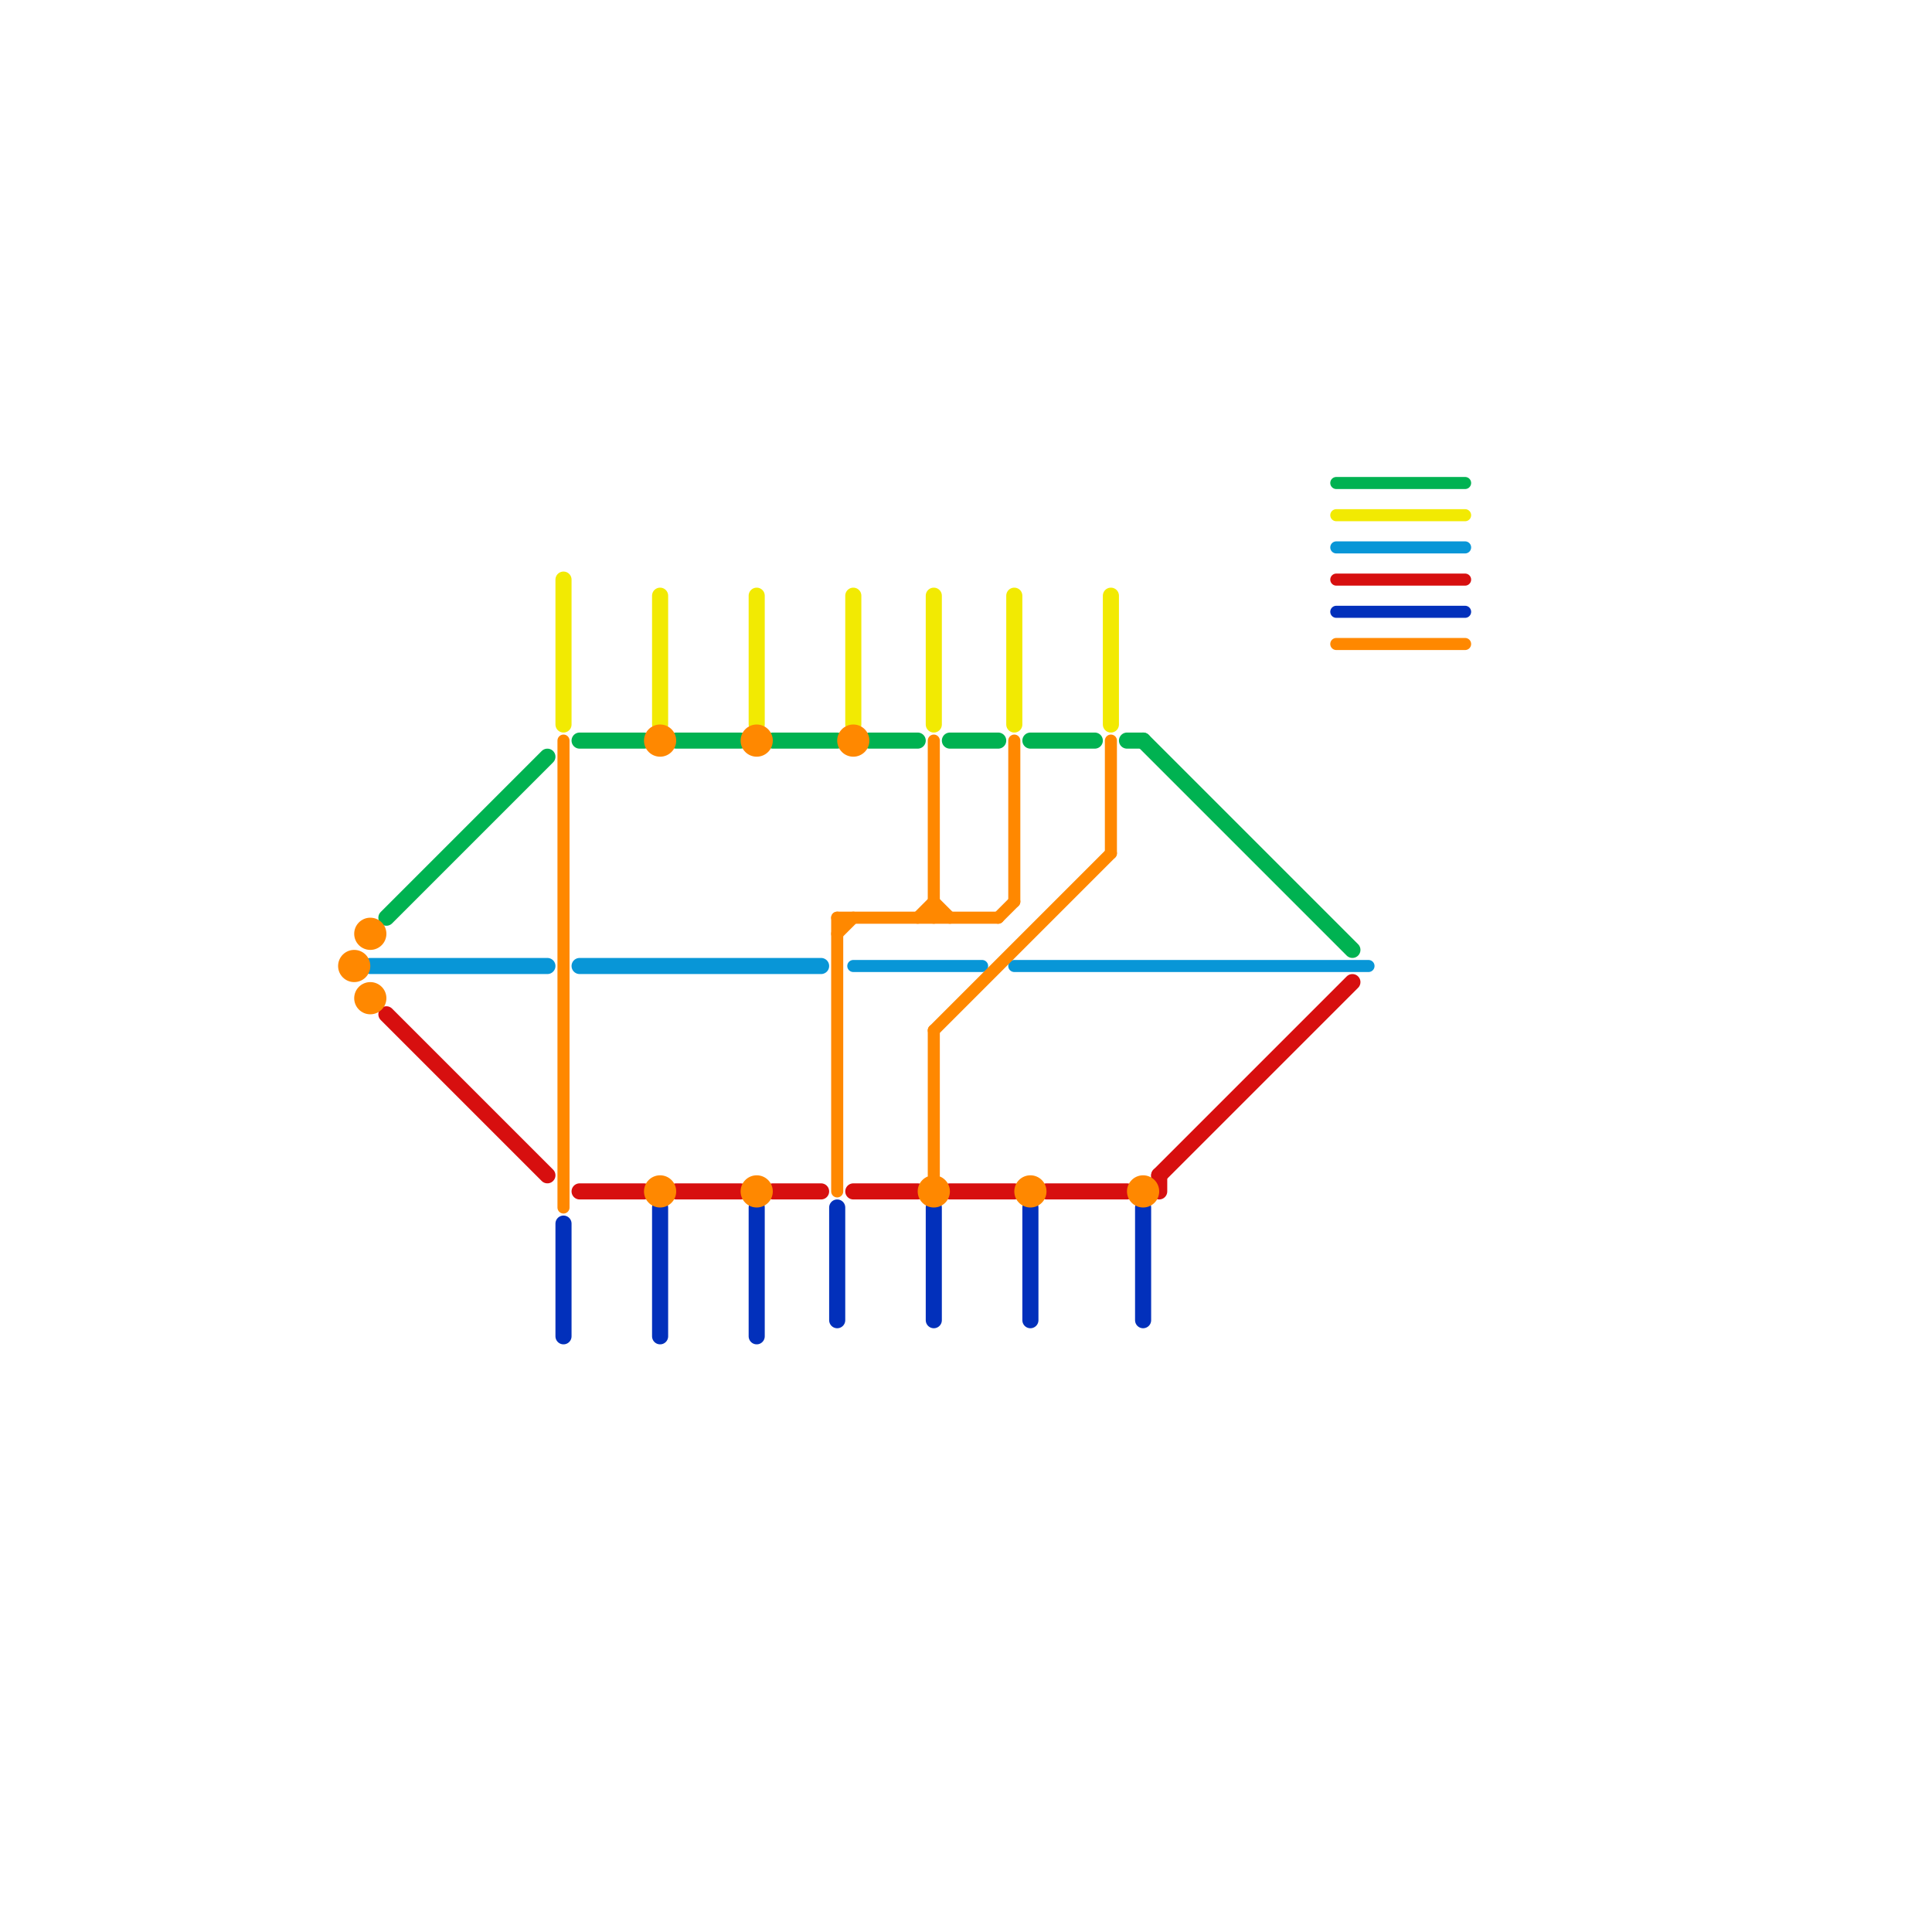 
<svg version="1.1" xmlns="http://www.w3.org/2000/svg" viewBox="0 0 120 120">
<style>text { font: 1px Helvetica; font-weight: 600; white-space: pre; dominant-baseline: central; } line { stroke-width: 1; fill: none; stroke-linecap: round; stroke-linejoin: round; } .c0 { stroke: #0896d7 } .c1 { stroke: #00b251 } .c2 { stroke: #f2ea02 } .c3 { stroke: #d70f0f } .c4 { stroke: #0230bb } .c5 { stroke: #ff8800 } .w2 { stroke-width: .75; }.w1 { stroke-width: 1; }.l5 { stroke-dasharray: .1 .1; stroke-linecap: butt; }</style><defs><g id="wm-xf"><circle r="1.2" fill="#000"/><circle r="0.9" fill="#fff"/><circle r="0.6" fill="#000"/><circle r="0.3" fill="#fff"/></g><g id="wm"><circle r="0.6" fill="#000"/><circle r="0.3" fill="#fff"/></g></defs><line class="c0 " x1="36" y1="60" x2="51" y2="60"/><line class="c0 " x1="23" y1="60" x2="34" y2="60"/><line class="c0 w2" x1="63" y1="60" x2="85" y2="60"/><line class="c0 w2" x1="53" y1="60" x2="61" y2="60"/><line class="c0 w2" x1="83" y1="34" x2="91" y2="34"/><line class="c1 " x1="36" y1="46" x2="40" y2="46"/><line class="c1 " x1="70" y1="46" x2="71" y2="46"/><line class="c1 " x1="24" y1="57" x2="34" y2="47"/><line class="c1 " x1="48" y1="46" x2="52" y2="46"/><line class="c1 " x1="42" y1="46" x2="46" y2="46"/><line class="c1 " x1="59" y1="46" x2="62" y2="46"/><line class="c1 " x1="71" y1="46" x2="84" y2="59"/><line class="c1 " x1="54" y1="46" x2="57" y2="46"/><line class="c1 " x1="64" y1="46" x2="68" y2="46"/><line class="c1 w2" x1="83" y1="30" x2="91" y2="30"/><line class="c2 " x1="53" y1="37" x2="53" y2="45"/><line class="c2 " x1="69" y1="37" x2="69" y2="45"/><line class="c2 " x1="63" y1="37" x2="63" y2="45"/><line class="c2 " x1="41" y1="37" x2="41" y2="45"/><line class="c2 " x1="58" y1="37" x2="58" y2="45"/><line class="c2 " x1="35" y1="36" x2="35" y2="45"/><line class="c2 " x1="47" y1="37" x2="47" y2="45"/><line class="c2 w2" x1="83" y1="32" x2="91" y2="32"/><line class="c3 " x1="24" y1="63" x2="34" y2="73"/><line class="c3 " x1="42" y1="74" x2="46" y2="74"/><line class="c3 " x1="48" y1="74" x2="51" y2="74"/><line class="c3 " x1="36" y1="74" x2="40" y2="74"/><line class="c3 " x1="65" y1="74" x2="70" y2="74"/><line class="c3 " x1="72" y1="73" x2="72" y2="74"/><line class="c3 " x1="53" y1="74" x2="57" y2="74"/><line class="c3 " x1="72" y1="73" x2="84" y2="61"/><line class="c3 " x1="59" y1="74" x2="63" y2="74"/><line class="c3 w2" x1="83" y1="36" x2="91" y2="36"/><line class="c4 " x1="47" y1="75" x2="47" y2="83"/><line class="c4 " x1="35" y1="76" x2="35" y2="83"/><line class="c4 " x1="52" y1="75" x2="52" y2="82"/><line class="c4 " x1="64" y1="75" x2="64" y2="82"/><line class="c4 " x1="58" y1="75" x2="58" y2="82"/><line class="c4 " x1="41" y1="75" x2="41" y2="83"/><line class="c4 " x1="71" y1="75" x2="71" y2="82"/><line class="c4 w2" x1="83" y1="38" x2="91" y2="38"/><circle cx="23" cy="62" r="1" fill="#ff8800" /><circle cx="22" cy="60" r="1" fill="#ff8800" /><circle cx="47" cy="46" r="1" fill="#ff8800" /><circle cx="41" cy="46" r="1" fill="#ff8800" /><circle cx="71" cy="74" r="1" fill="#ff8800" /><circle cx="23" cy="58" r="1" fill="#ff8800" /><circle cx="41" cy="74" r="1" fill="#ff8800" /><circle cx="47" cy="74" r="1" fill="#ff8800" /><circle cx="58" cy="74" r="1" fill="#ff8800" /><circle cx="64" cy="74" r="1" fill="#ff8800" /><circle cx="53" cy="46" r="1" fill="#ff8800" /><line class="c5 w2" x1="58" y1="46" x2="58" y2="57"/><line class="c5 w2" x1="69" y1="46" x2="69" y2="53"/><line class="c5 w2" x1="58" y1="64" x2="58" y2="73"/><line class="c5 w2" x1="35" y1="46" x2="35" y2="75"/><line class="c5 w2" x1="83" y1="40" x2="91" y2="40"/><line class="c5 w2" x1="52" y1="57" x2="62" y2="57"/><line class="c5 w2" x1="62" y1="57" x2="63" y2="56"/><line class="c5 w2" x1="58" y1="64" x2="69" y2="53"/><line class="c5 w2" x1="58" y1="56" x2="59" y2="57"/><line class="c5 w2" x1="57" y1="57" x2="58" y2="56"/><line class="c5 w2" x1="52" y1="57" x2="52" y2="74"/><line class="c5 w2" x1="52" y1="58" x2="53" y2="57"/><line class="c5 w2" x1="63" y1="46" x2="63" y2="56"/>
</svg>
